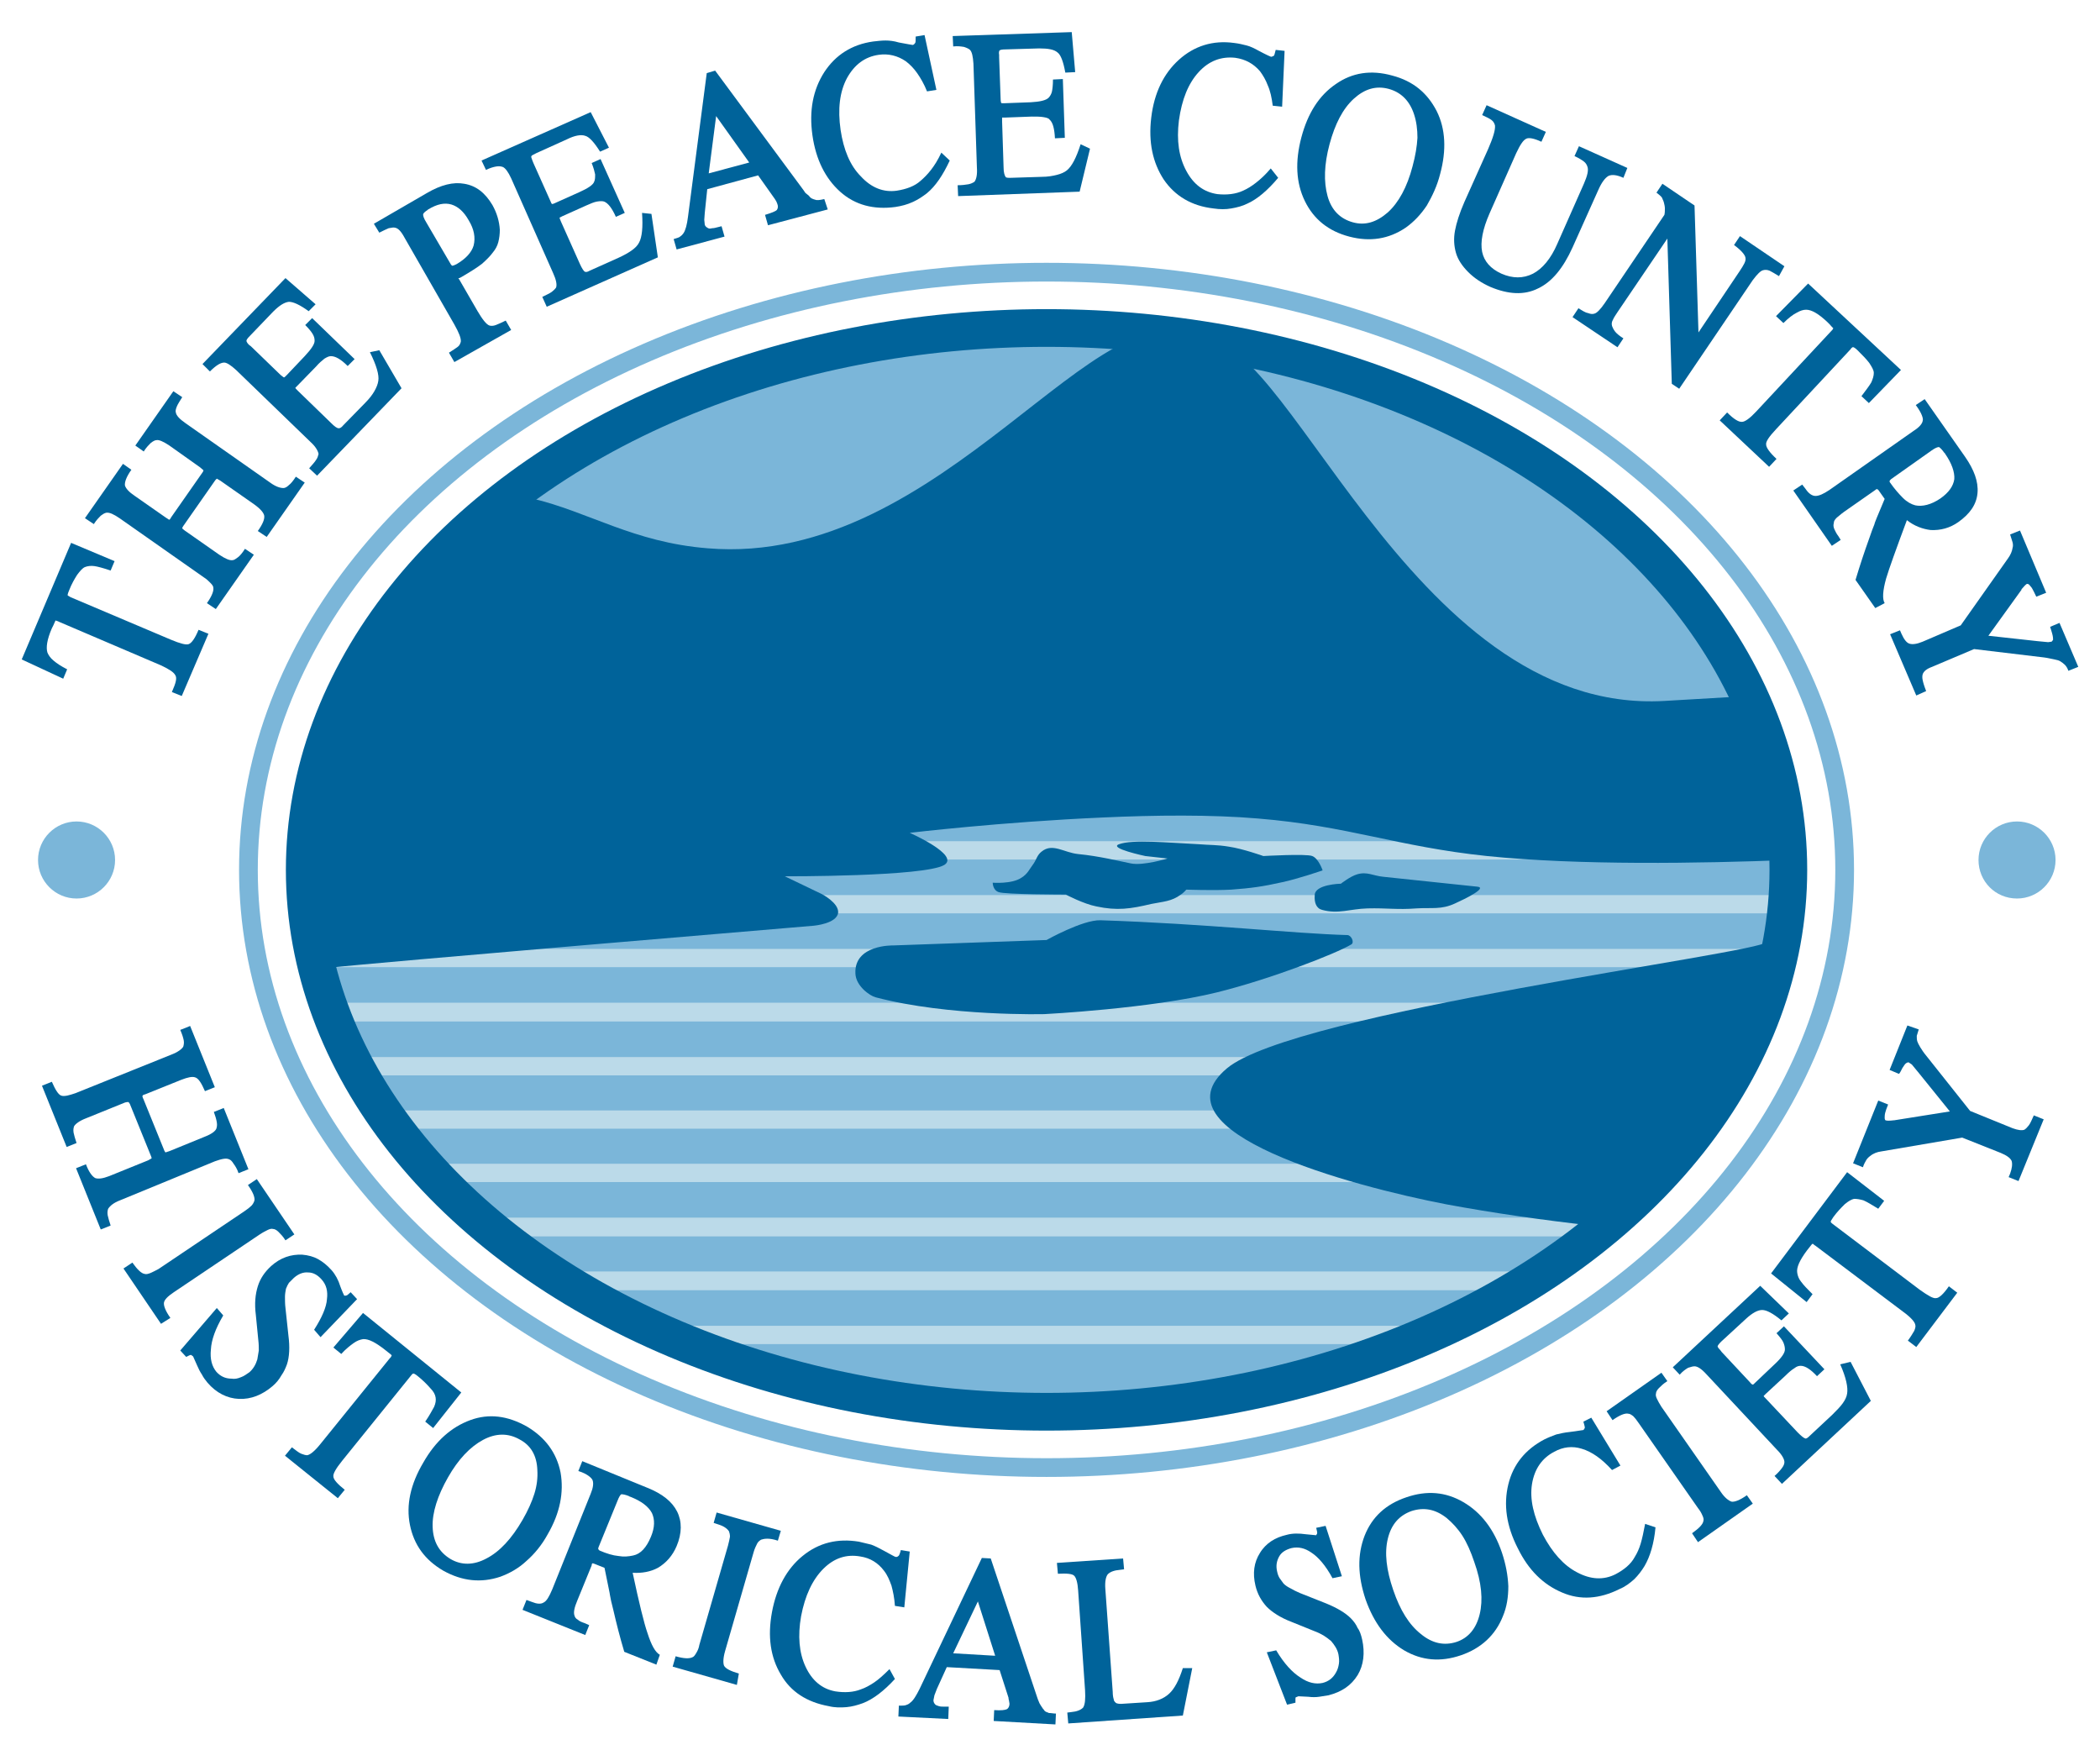 <?xml version="1.0" encoding="UTF-8"?> <!-- Generator: Adobe Illustrator 24.0.2, SVG Export Plug-In . SVG Version: 6.00 Build 0) --> <svg xmlns="http://www.w3.org/2000/svg" xmlns:xlink="http://www.w3.org/1999/xlink" version="1.1" id="Layer_1" x="0px" y="0px" viewBox="0 0 425.2 354.3" style="enable-background:new 0 0 425.2 354.3;" xml:space="preserve"> <style type="text/css"> .st0{fill-rule:evenodd;clip-rule:evenodd;fill:#BBDAE9;} .st1{fill-rule:evenodd;clip-rule:evenodd;fill:#7BB6D9;} .st2{fill:#00639A;} .st3{fill-rule:evenodd;clip-rule:evenodd;fill:#00639A;} .st4{fill:#7BB6D9;} .st5{fill-rule:evenodd;clip-rule:evenodd;fill:none;stroke:#00639A;stroke-width:7.633;stroke-miterlimit:3.864;} .st6{fill-rule:evenodd;clip-rule:evenodd;fill:none;stroke:#7BB6D9;stroke-width:3.792;stroke-miterlimit:3.864;} .st7{fill:#7CB6D9;} </style> <g> <g> <path class="st0" d="M62.7,177.5c0-60.6,300.4-60.6,300.4,0c0,60.6-69.3,109.7-150.2,109.7C132,287.2,62.7,238.1,62.7,177.5z"></path> <path class="st1" d="M66.8,181.2v3.7h295.6v-3.7H66.8z M65.3,187.3c0-40.6,65.8-50.7,144.1-50.7c69.6,0,136.5,4.2,150.5,33.7H83.4 v3.7h278c0.8,2.6,1.2,5.5,1.2,8.5c0,19.5-14.6,45-39.7,65.8v-1.8H100v1.8c-3.5-2.9-6.7-5.9-9.6-9h220.5v-3.7H88.1v1.3 c-2.5-2.8-4.8-5.6-7-8.4h220v-3.7H78.4c-1.6-2.4-3-4.7-4.4-7.1h218.1v-3.7H72.1c-1.2-2.4-2.2-4.8-3.1-7.2h239.5V203H67.8 c-0.7-2.4-1.3-4.8-1.7-7.2h293.9v-3.7H65.6C65.4,190.5,65.3,188.9,65.3,187.3z M284.4,272.1c-21.6,9.6-46.9,15.4-74.8,14.7 c-26.8-0.7-50.4-6.2-70.4-14.7H284.4z M305,261.2c-6.1,3.8-12.7,7.3-19.6,10.5v-3.3h-149v2.5c-6.6-2.9-12.8-6.2-18.5-9.7H305z M320.5,250.3c-3.3,2.6-6.7,5.1-10.3,7.5v-0.4H114v1.3c-4.1-2.7-8-5.5-11.6-8.4H320.5z"></path> <path class="st2" d="M360.6,192.1c-4.5,21.5-17.4,41-36.1,56.5l-2.6-0.3l0.3-0.2c-9.8-1.1-19.7-2.5-29.4-4.3 c-19.2-3.7-59.7-14.6-44.4-27.5c13.5-11.4,108-23.3,109.3-25.6l1.6,0.4c0.4,0.2,1.1-0.1,0.8,1.5l0.2-1L360.6,192.1z M64.4,174.8 c0-61.2,66.7-110.8,149-110.8c82,0,148.5,49.2,149,110.1l-0.3,0c-17.9,0.7-42.5,1.1-61-0.8c-18.2-1.9-28.1-6.1-46.4-7.6 c-9.4-0.8-20.7-0.7-31.5-0.2c-20.5,0.9-39,3.1-39,3.1s10.2,4.5,7,6.5c-4,2.4-32.3,2.3-32.3,2.3l7.5,3.6c0,0,3.5,1.8,3.3,3.8 c-0.3,2.2-4.9,2.6-4.9,2.6s-90.3,7.6-98,8.5l-1.9-0.3C63,188.2,64.4,182.6,64.4,174.8z"></path> <g> <path class="st3" d="M246.4,200.9c10.9-2.7,24-7.8,27.2-9.7c0.7-0.4,0-1.9-0.8-1.9c-10.9-0.3-28.6-2.3-50-3 c-3.6-0.1-10.9,4-10.9,4l-31.1,1.1c0,0-7.9-0.2-7.6,5.7c0.1,2.5,2.9,4.5,4.1,4.8c14.8,3.9,34.2,3.4,34.2,3.4 S233,204.2,246.4,200.9z"></path> <path class="st3" d="M267.7,184.2c3.3,0.9,5.6-0.2,9.2-0.3c3.9-0.1,6,0.3,9.9,0c3.1-0.2,5,0.3,7.8-1c2-0.9,6.7-3.2,4.5-3.4 c-0.8-0.1-9.5-1-9.5-1s-5.8-0.6-9.5-1c-2.1-0.2-3.3-1.1-5.3-0.5c-1.4,0.4-3.3,1.9-3.3,1.9s-5.4,0.1-5.3,2.4 C266.1,182.7,266.5,183.9,267.7,184.2z"></path> <path class="st3" d="M239.1,181.1c0.5-0.3,1.1-1,1.1-1s5.5,0.2,9.1,0c4-0.3,6.3-0.6,10.3-1.5c3.3-0.7,8.2-2.4,8.2-2.4 s-0.8-2.4-2.1-2.9c-1.2-0.5-9.9,0-9.9,0s-4.2-1.5-7-1.9c-2.4-0.4-3.8-0.3-6.2-0.5c-6.3-0.3-13.2-1-16,0c-2.3,0.8,5.3,2.4,5.3,2.4 l4.5,0.5c0,0-4.9,1.5-7.4,1c-2.5-0.5-6.5-1.5-10.7-1.9c-2.9-0.3-5.2-2.3-7.4-0.5c-0.9,0.7-1,1.5-1.6,2.4 c-0.9,1.2-1.2,2.1-2.5,2.9c-1.9,1.3-5.8,1-5.8,1s0,1.5,1.2,1.9c1.2,0.5,13.6,0.5,13.6,0.5s3.6,1.9,6.2,2.4 c4.2,0.9,6.9,0.5,11.1-0.5C235.6,182.5,237.2,182.5,239.1,181.1z"></path> </g> <path class="st4" d="M107.7,100.9c26.9-19.8,64.5-32.1,106.1-32.1C279,68.8,334.4,99,354.3,141c-6,0.2-0.2-0.1-17.3,0.9 c-52.1,3-77.4-78.7-94.4-72.6c-19.2-14.2-51.4,45.7-99.3,41.7C128.2,109.8,119.2,103.6,107.7,100.9z"></path> <g> <g> <ellipse class="st5" cx="211.9" cy="176.1" rx="150.2" ry="109.7"></ellipse> </g> <g> <ellipse class="st6" cx="211.9" cy="176.1" rx="161.6" ry="121"></ellipse> </g> </g> </g> <g> <path class="st3" d="M23.2,113.6l-0.8,1.9c-1.5-0.5-2.6-0.8-3.3-0.9c-0.7-0.1-1.4,0-1.9,0.2c-0.5,0.2-1,0.8-1.6,1.6 c-0.5,0.8-1.1,1.8-1.6,3.1c-0.3,0.7-0.4,1.1-0.2,1.1c0.2,0.1,0.3,0.2,0.5,0.3l20.3,8.6c1.9,0.8,3.1,1.1,3.6,0.9 c0.6-0.2,1.3-1.2,2-2.9l2,0.8l-5.4,12.6l-2-0.8c0.4-0.9,0.7-1.7,0.8-2.2c0.1-0.5,0.1-0.9-0.1-1.2c-0.3-0.6-1.2-1.2-2.9-2L12,125.9 c-0.2-0.1-0.4-0.2-0.5-0.2c0,0-0.1,0-0.2-0.1c-0.1,0-0.2,0.4-0.5,1l-0.3,0.6c-1,2.3-1.2,3.9-0.9,4.9c0.2,0.5,0.6,1.1,1.2,1.6 c0.7,0.6,1.6,1.2,2.8,1.8l-0.8,1.9l-8.4-3.9l10-23.6L23.2,113.6z"></path> <path class="st3" d="M61.7,97.7l-7.7,11l-1.8-1.2c1-1.4,1.4-2.4,1.3-3.1c-0.1-0.6-0.8-1.4-1.9-2.2l-7-4.9l-0.7-0.4 c-0.1,0.1-0.2,0.2-0.3,0.3l-6.5,9.3c-0.1,0.2-0.2,0.3-0.2,0.4c0,0.1,0.2,0.3,0.5,0.5l7,4.9c1.2,0.8,2.1,1.2,2.7,1.1 c0.3,0,0.7-0.3,1.1-0.6c0.4-0.3,0.9-0.9,1.4-1.7l1.8,1.2l-7.7,11l-1.8-1.2c1-1.4,1.4-2.5,1.3-3.1c0-0.3-0.2-0.6-0.6-1 c-0.4-0.4-0.8-0.8-1.3-1.1l-17.1-12c-1.2-0.8-2-1.2-2.7-1.1c-0.4,0.1-0.7,0.3-1.1,0.6c-0.4,0.4-0.9,0.9-1.4,1.7l-1.8-1.2l7.7-11 l1.7,1.2c-1,1.4-1.4,2.5-1.3,3.2c0.2,0.6,0.8,1.3,2,2.1l6.3,4.4c0.3,0.2,0.5,0.3,0.6,0.4c0.1,0,0.2,0,0.2-0.1 c0.1-0.1,0.2-0.2,0.2-0.3l6.5-9.3l0.1-0.3l-0.7-0.6l-6.2-4.4c-1.2-0.8-2.1-1.2-2.6-1.1c-0.3,0-0.7,0.2-1.2,0.6 c-0.4,0.4-0.9,0.9-1.4,1.7l-1.7-1.2l7.7-11l1.8,1.2c-0.5,0.8-0.9,1.4-1.1,1.9c-0.2,0.5-0.3,0.9-0.2,1.2c0.1,0.6,0.7,1.3,2,2.2 l17.1,12c1.1,0.8,2,1.1,2.7,1.1c0.3,0,0.7-0.2,1.1-0.6c0.4-0.3,0.9-0.9,1.4-1.7L61.7,97.7z"></path> <path class="st3" d="M76.8,70.9l4.5,7.7L64.2,96.3l-1.6-1.5c0.6-0.7,1.1-1.2,1.4-1.7c0.3-0.4,0.4-0.8,0.5-1.2 c-0.1-0.6-0.6-1.5-1.6-2.4L47.8,74.9c-1.1-1-1.9-1.5-2.4-1.5c-0.3,0-0.7,0.1-1.2,0.4c-0.5,0.3-1.1,0.8-1.7,1.4l-1.5-1.5l16.8-17.4 l6.1,5.3l-1.4,1.4c-1.8-1.3-3.1-1.9-4-1.9c-0.9,0.1-1.9,0.7-3.2,2l-4.7,4.9c-0.5,0.5-0.7,0.8-0.7,1c0,0.1,0.1,0.4,0.5,0.8l0.4,0.3 l6,5.8c0.4,0.3,0.6,0.5,0.7,0.5c0.1,0,0.2-0.1,0.5-0.4l3.7-3.9c1.3-1.4,2-2.4,2-3.1c0-0.5-0.1-0.9-0.4-1.4 c-0.3-0.5-0.8-1.1-1.5-1.8l1.4-1.4l8.6,8.3l-1.4,1.4c-1.4-1.4-2.5-2-3.4-2c-0.4,0-0.8,0.2-1.3,0.5c-0.5,0.4-1.1,0.9-1.7,1.6 l-3.8,3.9c-0.3,0.3-0.4,0.4-0.4,0.4c0,0.1,0.2,0.3,0.5,0.6l6.7,6.5c0.7,0.7,1.2,1.1,1.6,1.1c0.2,0,0.5-0.1,0.9-0.6l4.4-4.5 c0.9-0.9,1.5-1.7,1.9-2.4c0.4-0.7,0.7-1.4,0.8-2.1c0.2-1.2-0.4-3.2-1.7-5.8L76.8,70.9z"></path> <path class="st3" d="M99.7,41.5c0.9,1.6,1.4,3.3,1.5,5c0,0.9-0.1,1.7-0.3,2.5c-0.2,0.8-0.6,1.5-1.1,2.1c-0.5,0.7-1.3,1.5-2.2,2.3 c-0.9,0.7-2.3,1.6-4.2,2.7L93,56.3l-0.2,0l0.2,0.3l3.7,6.4c1,1.7,1.8,2.7,2.4,2.9c0.3,0.1,0.8,0.1,1.3-0.1c0.5-0.2,1.2-0.5,2-0.9 l1.1,1.9L92,73.3l-1.1-1.9c0.8-0.5,1.4-0.9,1.8-1.2c0.4-0.3,0.5-0.7,0.6-1c0.1-0.7-0.4-1.9-1.3-3.5L81.9,48.1 c-0.7-1.3-1.3-1.9-1.9-2c-0.3-0.1-0.7,0-1.3,0.1c-0.5,0.2-1.1,0.5-1.9,0.9l-1.1-1.8l10.7-6.2c2.9-1.7,5.4-2.3,7.6-1.9 C96.4,37.6,98.2,39,99.7,41.5z M94.9,44.6c-1-1.8-2.2-2.8-3.5-3.2c-1.4-0.4-2.9-0.1-4.7,1c0,0-0.1,0-0.1,0.1 c-0.5,0.3-0.8,0.6-0.9,0.8c-0.1,0.3,0.1,0.9,0.6,1.7l4.8,8.2c0.2,0.4,0.4,0.6,0.5,0.6c0.1,0,0.4-0.1,0.8-0.3 c1.9-1.1,3.1-2.4,3.5-3.8C96.3,48.1,96,46.4,94.9,44.6z"></path> <path class="st3" d="M131.9,43.3l1.3,8.8l-22.5,10l-0.9-2c0.8-0.4,1.5-0.7,1.9-1c0.4-0.3,0.7-0.6,0.9-0.9c0.2-0.6,0-1.6-0.6-2.9 l-8.5-19.2c-0.6-1.3-1.2-2.1-1.7-2.3c-0.3-0.1-0.7-0.2-1.3-0.1c-0.6,0.1-1.3,0.3-2.1,0.7l-0.9-1.9l22.1-9.8l3.7,7.2l-1.8,0.8 c-1.2-1.9-2.2-3-3-3.2c-0.8-0.3-2.1-0.1-3.7,0.7l-6.2,2.8c-0.6,0.3-1,0.5-1,0.6c-0.1,0.1,0,0.4,0.2,0.9l0.2,0.5l3.4,7.6 c0.2,0.5,0.3,0.7,0.4,0.7c0,0,0.2,0,0.6-0.2l4.9-2.2c1.8-0.8,2.8-1.5,3-2.1c0.2-0.4,0.2-0.9,0.2-1.5c-0.1-0.5-0.3-1.3-0.7-2.3 l1.8-0.8l4.9,10.9l-1.8,0.8c-0.8-1.8-1.6-2.8-2.4-3.1c-0.3-0.1-0.8-0.1-1.4,0c-0.6,0.1-1.3,0.4-2.2,0.8l-4.9,2.2 c-0.3,0.2-0.5,0.2-0.5,0.3c0,0.1,0.1,0.3,0.3,0.8l3.8,8.5c0.4,0.9,0.8,1.5,1,1.6c0.2,0.1,0.5,0.1,1-0.2l5.8-2.6 c1.1-0.5,2-1,2.7-1.5c0.7-0.5,1.2-1,1.5-1.6c0.6-1.1,0.8-3.1,0.6-6L131.9,43.3z"></path> <path class="st3" d="M167.6,42.4l-12.1,3.2l-0.6-2.1c1.3-0.4,2.1-0.7,2.4-1c0.2-0.3,0.3-0.7,0.1-1.2l-0.2-0.5 c-0.2-0.3-0.3-0.5-0.3-0.5l-3.4-4.8l-10.3,2.8l-0.5,4.8l-0.1,1.4l0.1,1c0.1,0.3,0.3,0.5,0.7,0.7c0.2,0.1,0.4,0.1,0.8,0 c0.4,0,0.7-0.1,1.1-0.2l0.8-0.2l0.6,2.1l-9.7,2.6l-0.6-2.1c0.6-0.2,1.1-0.3,1.3-0.5c0.3-0.2,0.5-0.4,0.7-0.7 c0.4-0.6,0.7-1.7,0.9-3.3l3.8-29.1l1.7-0.5l17.6,23.8c0.2,0.3,0.4,0.5,0.5,0.7c0.1,0.2,0.3,0.4,0.6,0.6c0.3,0.2,0.4,0.4,0.5,0.5 c0.1,0.1,0.2,0.2,0.4,0.3c0.2,0.1,0.5,0.2,0.9,0.3c0.1,0,0.3,0,0.5,0c0.2,0,0.6-0.1,1.1-0.2L167.6,42.4z M151.7,32.9l-6.7-9.4 l-1.5,11.6L151.7,32.9z"></path> <path class="st3" d="M192.3,32.5c-1.4,3-2.9,5.2-4.6,6.6c-0.9,0.7-1.8,1.3-2.9,1.8c-1.1,0.5-2.2,0.8-3.5,1 c-4.4,0.6-8.2-0.4-11.2-3.1c-3-2.7-4.9-6.5-5.6-11.4c-0.7-5,0.1-9.2,2.4-12.8c2.3-3.5,5.6-5.6,9.9-6.2c0.9-0.1,1.7-0.2,2.5-0.2 c0.8,0,1.7,0.1,2.7,0.4c1.7,0.3,2.6,0.5,2.8,0.5c0.1,0,0.3-0.1,0.5-0.4c0.1-0.1,0.1-0.5,0.1-1.3l1.8-0.3l2.4,11.1l-1.9,0.3 c-0.6-1.5-1.3-2.7-2-3.7c-0.7-1-1.5-1.8-2.3-2.4c-1.6-1.1-3.5-1.6-5.5-1.3c-2.8,0.4-4.9,2-6.4,4.7c-1.5,2.8-1.9,6.3-1.3,10.5 c0.6,4,1.9,7.2,4.1,9.4c2.1,2.3,4.6,3.3,7.3,2.9c1.9-0.3,3.6-0.9,4.8-2c0.7-0.6,1.4-1.3,2.1-2.2c0.7-0.9,1.4-2,2.1-3.5L192.3,32.5 z"></path> <path class="st3" d="M220.7,30.1l-2.1,8.7L194,39.7l-0.1-2.2c0.9,0,1.6-0.1,2.2-0.2c0.5-0.1,0.9-0.3,1.2-0.5 c0.4-0.5,0.6-1.5,0.5-2.9l-0.7-21c-0.1-1.5-0.3-2.4-0.7-2.8c-0.2-0.2-0.6-0.4-1.2-0.6c-0.6-0.1-1.3-0.2-2.2-0.1l-0.1-2.1L217,6.5 l0.7,8.1l-2,0.1c-0.4-2.2-0.9-3.6-1.6-4.1c-0.7-0.6-1.9-0.8-3.7-0.8l-6.8,0.2c-0.7,0-1.1,0.1-1.2,0.2c-0.1,0.1-0.2,0.4-0.1,0.9 l0,0.5l0.3,8.4c0,0.5,0.1,0.8,0.1,0.8c0,0.1,0.2,0.1,0.6,0.1l5.4-0.2c1.9-0.1,3.1-0.4,3.6-0.9c0.3-0.3,0.6-0.8,0.7-1.3 c0.1-0.5,0.2-1.3,0.2-2.4l2-0.1l0.4,11.9l-2,0.1c-0.1-1.9-0.4-3.2-1.1-3.8c-0.2-0.3-0.7-0.4-1.3-0.5c-0.6-0.1-1.4-0.1-2.3-0.1 l-5.4,0.2c-0.4,0-0.6,0-0.6,0c0,0.1,0,0.3,0,0.8l0.3,9.3c0,1,0.2,1.6,0.4,1.9c0.1,0.2,0.5,0.2,1,0.2l6.3-0.2 c1.3,0,2.3-0.2,3.1-0.4c0.8-0.2,1.5-0.5,2-0.9c1-0.8,1.9-2.5,2.8-5.3L220.7,30.1z"></path> <path class="st3" d="M258.8,36c-2.1,2.5-4.2,4.3-6.2,5.2c-1,0.5-2.1,0.8-3.3,1c-1.1,0.2-2.3,0.2-3.6,0c-4.4-0.5-7.8-2.5-10.1-5.9 c-2.2-3.4-3.1-7.5-2.5-12.5c0.6-5,2.5-8.9,5.6-11.7c3.1-2.8,6.9-4,11.2-3.4c0.9,0.1,1.7,0.3,2.5,0.5c0.8,0.2,1.6,0.6,2.5,1.1 c1.5,0.8,2.4,1.2,2.5,1.2c0.1,0,0.3-0.1,0.5-0.2c0.1,0,0.2-0.4,0.4-1.2l1.8,0.2l-0.5,11.3l-1.9-0.2c-0.2-1.6-0.5-3-1-4.1 c-0.4-1.1-1-2.1-1.6-2.9c-1.3-1.5-2.9-2.4-5-2.7c-2.8-0.3-5.3,0.6-7.4,2.9c-2.1,2.3-3.4,5.5-4,9.8c-0.5,4.1,0,7.4,1.5,10.2 c1.5,2.8,3.6,4.3,6.3,4.7c1.9,0.2,3.7,0,5.2-0.7c0.9-0.4,1.7-0.9,2.6-1.6c0.9-0.7,1.9-1.6,3-2.9L258.8,36z"></path> <path class="st3" d="M291.6,35.2c-0.6,2.4-1.6,4.5-2.7,6.4c-1.2,1.8-2.6,3.3-4.3,4.5c-3.4,2.3-7.2,2.9-11.4,1.8 c-4.2-1.1-7.2-3.5-9-7.2c-1.8-3.7-2-8-0.7-12.9c1.3-4.9,3.6-8.5,7-10.8c3.3-2.3,7.1-2.9,11.4-1.7c4.2,1.1,7.1,3.5,9,7.2 C292.7,26.1,292.9,30.4,291.6,35.2z M286,33.7c0.6-2.2,0.9-4.1,1-5.8c0-1.7-0.2-3.3-0.7-4.8c-0.9-2.7-2.6-4.4-5.1-5.1 c-2.6-0.7-4.9,0-7.1,2c-2.2,2-3.8,5.1-4.9,9.2c-1.1,4.1-1.2,7.6-0.4,10.5c0.8,2.9,2.6,4.6,5.1,5.3c2.5,0.7,4.8,0,7.1-2 C283.2,41,284.9,37.9,286,33.7z"></path> <path class="st3" d="M328.7,36c-1.3-0.6-2.3-0.7-3-0.4c-0.7,0.4-1.4,1.3-2.1,2.9l-5.2,11.6c-1.9,4.2-4.2,7-7,8.3 c-2.8,1.4-6,1.2-9.6-0.3c-1.8-0.8-3.3-1.8-4.5-3c-1.2-1.2-2.1-2.5-2.5-3.9c-0.4-1.4-0.5-2.9-0.2-4.5c0.3-1.6,0.9-3.5,1.9-5.8 l4.8-10.7c1-2.3,1.5-3.9,1.4-4.8c-0.1-0.4-0.3-0.8-0.7-1.1c-0.4-0.3-1-0.6-1.9-1l0.9-2l12,5.4l-0.9,2c-1.5-0.7-2.6-0.9-3.1-0.6 c-0.6,0.3-1.2,1.2-2,2.9l-5.4,12.2c-1.4,3.2-1.9,5.8-1.5,7.8c0.4,1.9,1.7,3.4,3.9,4.4c2.3,1,4.4,1,6.4,0c1.9-1,3.6-3,4.9-6 l5.4-12.2c0.7-1.6,1-2.8,0.7-3.5c-0.1-0.3-0.3-0.7-0.7-1c-0.4-0.3-1-0.7-1.9-1.1l0.9-2l9.8,4.4L328.7,36z"></path> <path class="st3" d="M360.2,55.9c-0.8-0.5-1.5-0.9-1.9-1.1c-0.5-0.2-0.9-0.2-1.3-0.1c-0.5,0.1-1.2,0.8-2.1,2l-14.9,22l-1.5-1 l-0.9-29.4l-10.1,14.9c-0.3,0.5-0.7,1-0.9,1.5c-0.3,0.5-0.3,0.9-0.2,1.3c0.1,0.3,0.3,0.7,0.6,1.1c0.3,0.4,0.9,0.9,1.7,1.4 l-1.2,1.8l-9.1-6.1l1.2-1.8c0.8,0.5,1.4,0.9,2,1c0.5,0.2,0.9,0.2,1.2,0.1c0.5-0.1,1.2-0.8,2.1-2.1l12.1-17.9 c0.1-0.4,0.1-0.9,0.1-1.3c0-0.4-0.1-0.8-0.2-1.2c-0.1-0.4-0.3-0.7-0.4-1c-0.2-0.3-0.6-0.6-1.1-1l1.2-1.8l6.5,4.4l0.8,25.7 l8.4-12.5c0.4-0.6,0.7-1.1,0.9-1.5c0.2-0.4,0.3-0.8,0.2-1.2c-0.1-0.5-0.8-1.4-2.3-2.5l1.2-1.8l9,6.1L360.2,55.9z"></path> <path class="st3" d="M378.4,81.6l-1.5-1.4c0.9-1.2,1.6-2.1,2-2.8c0.3-0.7,0.5-1.3,0.5-1.9c0-0.6-0.4-1.2-0.9-2 c-0.6-0.8-1.4-1.6-2.4-2.6c-0.5-0.5-0.9-0.7-1-0.6c-0.2,0.1-0.3,0.2-0.4,0.4l-15.1,16.2c-1.4,1.5-2.1,2.5-2,3.1 c0,0.6,0.7,1.6,2.1,2.9l-1.5,1.6l-10-9.4l1.5-1.6c0.7,0.7,1.3,1.2,1.8,1.5c0.5,0.3,0.8,0.4,1.2,0.4c0.6,0,1.6-0.7,2.9-2.1 l15.2-16.3c0.2-0.2,0.3-0.3,0.3-0.4c0,0,0.1-0.1,0.1-0.1c0-0.1-0.3-0.3-0.7-0.8l-0.5-0.5c-1.8-1.7-3.2-2.5-4.3-2.5 c-0.6,0-1.2,0.2-1.9,0.6c-0.8,0.4-1.7,1.1-2.7,2.1l-1.5-1.4l6.5-6.6l18.8,17.5L378.4,81.6z"></path> <path class="st3" d="M379.7,123.1l-4-5.7c0.9-3,1.8-5.7,2.7-8.2c0.5-1.5,0.9-2.5,1.1-3c0-0.2,0.7-1.9,2.1-5.2l-1.2-1.7 c-0.1-0.1-0.1-0.2-0.2-0.2c-0.1,0-0.1-0.1-0.2-0.1c-0.2,0.1-0.3,0.2-0.3,0.2l-6.3,4.4c-0.7,0.5-1.1,0.9-1.5,1.2 c-0.4,0.4-0.6,0.7-0.6,1.1c-0.1,0.4-0.1,0.7,0.1,1.2c0.2,0.4,0.4,0.9,0.8,1.4l0.5,0.8l-1.8,1.2l-7.8-11.2l1.8-1.2l0.7,0.9 c0.6,0.9,1.3,1.4,2,1.4c0.7,0,1.6-0.4,2.8-1.2l17.1-12c1.1-0.7,1.7-1.4,1.8-2c0.1-0.3,0-0.7-0.2-1.2c-0.2-0.5-0.6-1.2-1.2-2 l1.8-1.2l8.2,11.7c1.8,2.6,2.7,5,2.5,7.3c-0.2,2.3-1.5,4.2-3.9,5.9c-1.7,1.2-3.6,1.7-5.6,1.6c-1.6-0.2-3.3-0.8-4.8-2 c-2.2,5.9-3.6,9.8-4.2,11.8c-0.7,2.5-0.8,4.2-0.3,5L379.7,123.1z M392.9,100.9c1.7-1.2,2.6-2.5,2.8-3.9c0.1-1.4-0.5-3.2-1.9-5.2 c0-0.1-0.1-0.1-0.1-0.1c-0.5-0.7-0.8-1-1.1-1.2c-0.3,0-0.8,0.2-1.5,0.7l-8.2,5.8c-0.2,0.2-0.3,0.3-0.3,0.4c0,0.1,0,0.2,0.1,0.3 c0.9,1.3,1.8,2.3,2.6,3.1c0.8,0.8,1.7,1.3,2.5,1.5C389.2,102.6,391,102.2,392.9,100.9z"></path> <path class="st3" d="M418.8,135.8c-0.2-0.6-0.5-1-0.7-1.2c-0.3-0.3-0.6-0.5-0.9-0.7c-0.3-0.2-0.7-0.3-1.2-0.4 c-0.6-0.1-1.3-0.3-2.1-0.4l-14.2-1.7l-8.5,3.6c-1.1,0.4-1.7,0.9-1.9,1.5c-0.1,0.3-0.1,0.8,0,1.2c0.1,0.5,0.3,1.2,0.7,2.2l-2,0.9 l-5.3-12.4l2-0.8l0.3,0.7c0.5,1.1,1,1.8,1.6,2c0.6,0.2,1.5,0.1,2.7-0.4l7.7-3.3l9.6-13.6c0.5-0.7,0.8-1.4,0.9-2.1 c0.1-0.3,0.1-0.7,0-1.1c-0.1-0.4-0.3-0.9-0.5-1.6l2-0.8l5.3,12.6l-2,0.8c-0.3-0.7-0.6-1.2-0.8-1.6c-0.2-0.4-0.5-0.6-0.6-0.8 c-0.2-0.2-0.4-0.2-0.5-0.2c-0.2,0.1-0.6,0.5-1.1,1.1l0,0.1l-6.7,9.3l10,1.1l2.1,0.2l0.7-0.1c0.1-0.1,0.2-0.2,0.3-0.4 c0-0.2,0-0.6-0.2-1.3c-0.2-0.6-0.3-1.1-0.4-1.3l1.9-0.8l3.8,8.9L418.8,135.8z"></path> </g> <g> <path class="st3" d="M20.4,248.9l-5-12.4l2-0.8c0.6,1.6,1.3,2.5,1.9,2.8c0.6,0.2,1.5,0.1,2.8-0.4l7.9-3.2l0.7-0.4 c0-0.2-0.1-0.3-0.1-0.4l-4.3-10.6c-0.1-0.2-0.2-0.3-0.3-0.4c-0.1,0-0.4,0-0.7,0.1l-7.9,3.2c-1.3,0.5-2.1,1.1-2.4,1.6 c-0.1,0.3-0.2,0.7-0.1,1.3c0.1,0.5,0.3,1.2,0.6,2.1l-2,0.8l-5-12.4l2-0.8c0.7,1.6,1.3,2.6,1.9,2.8c0.3,0.1,0.6,0.1,1.2,0 c0.5-0.1,1.1-0.3,1.7-0.5l19.4-7.8c1.3-0.5,2.1-1.1,2.4-1.6c0.1-0.3,0.2-0.8,0.1-1.3c-0.1-0.5-0.3-1.2-0.7-2.1l2-0.8l5,12.4 l-2,0.8c-0.7-1.6-1.3-2.6-2-2.8c-0.6-0.2-1.5,0-2.8,0.5l-7.2,2.9c-0.4,0.1-0.6,0.2-0.6,0.3c-0.1,0.1-0.1,0.2,0,0.3 c0,0.1,0,0.2,0.1,0.3l4.3,10.6l0.2,0.3l0.9-0.3l7.1-2.9c1.3-0.5,2.1-1.1,2.3-1.6c0.1-0.3,0.2-0.7,0.1-1.3 c-0.1-0.6-0.3-1.3-0.6-2.1l2-0.8l5,12.4l-2,0.8c-0.3-0.9-0.7-1.5-1-1.9c-0.3-0.5-0.6-0.8-0.9-0.9c-0.6-0.3-1.5-0.1-2.9,0.4 L24.3,243c-1.3,0.5-2,1.1-2.4,1.7c-0.1,0.3-0.2,0.7-0.1,1.3c0.1,0.5,0.3,1.2,0.6,2.1L20.4,248.9z"></path> <path class="st3" d="M32.6,268l-7.6-11.2l1.8-1.2c1,1.4,1.8,2.2,2.5,2.3c0.3,0.1,0.7,0,1.2-0.2c0.5-0.2,1-0.5,1.6-0.8l17.4-11.7 c0.6-0.4,1.1-0.8,1.4-1.1c0.3-0.3,0.5-0.7,0.6-1c0.1-0.3,0-0.8-0.2-1.3c-0.2-0.5-0.6-1.2-1.1-1.9l1.8-1.2l7.6,11.2l-1.8,1.2 c-0.5-0.8-1-1.3-1.4-1.7c-0.4-0.4-0.8-0.6-1.1-0.6c-0.3-0.1-0.7,0-1.1,0.2c-0.4,0.2-1,0.5-1.6,0.9l-17.4,11.7 c-1.2,0.8-1.9,1.5-2,2.1c-0.1,0.6,0.3,1.7,1.3,3.1L32.6,268z"></path> <path class="st3" d="M55.2,280.6c-2.1,1.8-4.4,2.7-6.8,2.6c-2.4-0.1-4.6-1.2-6.4-3.3c-0.4-0.5-0.8-1-1.1-1.6 c-0.4-0.6-0.7-1.2-1-1.9l-0.8-1.8l-0.4-0.3c-0.1,0-0.2,0-0.4,0.1c-0.2,0.1-0.4,0.2-0.6,0.3l-1.2-1.3l7.4-8.6l1.3,1.5 c-1.6,2.7-2.4,5-2.5,6.9c-0.2,1.9,0.2,3.4,1.1,4.5c0.8,0.9,1.8,1.4,3.1,1.4c0.6,0.1,1.2,0,1.9-0.3c0.6-0.2,1.1-0.6,1.7-1 c0.8-0.7,1.3-1.6,1.6-2.6c0.1-0.6,0.2-1.2,0.3-1.8c0-0.6,0-1.3-0.1-2.1l-0.5-5.1c-0.3-2.3-0.1-4.2,0.4-5.8 c0.5-1.6,1.4-2.9,2.7-4.1c1.9-1.7,4-2.4,6.3-2.3c1.2,0.1,2.3,0.4,3.2,0.9c0.9,0.5,1.8,1.2,2.7,2.2c0.8,0.9,1.4,2,1.8,3.3 c0.4,1.1,0.7,1.7,0.8,1.9l0.2,0c0.1,0,0.2,0,0.4-0.1c0.1-0.1,0.4-0.3,0.7-0.6l1.3,1.4l-7.4,7.7l-1.3-1.5c1.6-2.5,2.5-4.6,2.6-6.2 c0.2-1.6-0.1-2.9-1.1-4c-0.8-0.9-1.7-1.4-2.7-1.4c-1-0.1-2,0.3-2.9,1.1c-0.4,0.4-0.7,0.7-1,1c-0.2,0.3-0.4,0.7-0.6,1.2 c-0.1,0.5-0.2,1.1-0.2,1.6c0,0.7,0,1.5,0.1,2.3l0.6,5.6c0.3,2.3,0.2,4.3-0.3,5.8c-0.3,0.8-0.6,1.5-1.1,2.2 C56.5,279.3,55.9,280,55.2,280.6z"></path> <path class="st3" d="M87.7,289.1l-1.6-1.3c0.9-1.3,1.4-2.3,1.8-3c0.3-0.7,0.4-1.3,0.3-1.9c-0.1-0.6-0.4-1.2-1.1-1.9 c-0.6-0.7-1.5-1.6-2.5-2.4c-0.6-0.5-0.9-0.6-1-0.5c-0.2,0.1-0.3,0.3-0.4,0.4l-13.9,17.2c-1.3,1.6-1.9,2.7-1.8,3.2 c0,0.6,0.8,1.5,2.3,2.7l-1.4,1.7l-10.7-8.6l1.4-1.7c0.8,0.6,1.4,1.1,1.9,1.3c0.5,0.2,0.9,0.3,1.2,0.3c0.6-0.1,1.5-0.8,2.7-2.3 l14-17.3c0.2-0.2,0.3-0.3,0.3-0.4c0,0,0.1-0.1,0.1-0.2c0-0.1-0.3-0.3-0.8-0.7l-0.5-0.4c-1.9-1.5-3.4-2.3-4.5-2.2 c-0.6,0.1-1.2,0.3-1.9,0.8c-0.7,0.5-1.6,1.2-2.5,2.2l-1.6-1.3l6-7l19.9,16.1L87.7,289.1z"></path> <path class="st3" d="M110.9,310.6c-1.2,2.2-2.7,4-4.3,5.4c-1.6,1.5-3.4,2.5-5.3,3.2c-3.9,1.3-7.7,0.9-11.5-1.2 c-3.8-2.2-6-5.3-6.8-9.3c-0.8-4,0.1-8.2,2.7-12.6c2.5-4.4,5.7-7.2,9.5-8.6c3.8-1.4,7.6-0.9,11.5,1.3c3.7,2.2,6,5.3,6.8,9.3 C114.2,302.1,113.4,306.3,110.9,310.6z M105.8,307.7c1.1-1.9,1.9-3.7,2.4-5.3c0.5-1.6,0.7-3.2,0.6-4.8c-0.1-2.9-1.3-5-3.6-6.2 c-2.3-1.3-4.8-1.3-7.4,0.1c-2.6,1.4-5,3.9-7.1,7.6c-2.1,3.7-3.2,7.1-3.1,10c0.1,3,1.3,5.1,3.6,6.5c2.2,1.3,4.7,1.3,7.3-0.1 C101.2,314.1,103.6,311.5,105.8,307.7z"></path> <path class="st3" d="M132.9,337l-6.5-2.6c-0.9-3-1.6-5.8-2.2-8.4c-0.4-1.5-0.6-2.5-0.7-3.1c0-0.2-0.4-2-1.1-5.5l-2-0.8 c-0.1,0-0.2-0.1-0.3-0.1c-0.1,0-0.1,0-0.2,0c-0.1,0.2-0.1,0.3-0.1,0.4l-2.9,7.1c-0.3,0.7-0.5,1.3-0.6,1.8c-0.1,0.5-0.1,0.9,0,1.2 c0.1,0.4,0.3,0.7,0.7,0.9c0.3,0.3,0.8,0.5,1.4,0.7l0.9,0.4l-0.8,2l-12.7-5.1l0.8-2l1.1,0.4c1,0.4,1.8,0.5,2.4,0.1 c0.6-0.3,1.1-1.2,1.7-2.6l7.8-19.4c0.5-1.2,0.6-2.1,0.4-2.7c-0.1-0.3-0.4-0.6-0.8-0.9c-0.4-0.3-1.1-0.7-2.1-1l0.8-2l13.2,5.4 c3,1.2,5,2.8,6,4.8c1,2,1,4.4-0.1,7c-0.8,1.9-2.1,3.4-3.8,4.4c-1.5,0.8-3.2,1.1-5.1,1c1.3,6.1,2.3,10.2,3,12.2 c0.8,2.5,1.6,3.9,2.5,4.4L132.9,337z M131.8,311.1c0.8-1.9,0.8-3.5,0.2-4.8c-0.7-1.3-2.1-2.4-4.4-3.3c-0.1,0-0.1,0-0.2-0.1 c-0.7-0.3-1.3-0.4-1.6-0.4c-0.2,0.1-0.5,0.6-0.8,1.4l-3.8,9.3c-0.1,0.3-0.1,0.4,0,0.5c0.1,0.1,0.2,0.2,0.2,0.2 c1.4,0.6,2.7,1,3.8,1.1c1.1,0.2,2.1,0.1,3-0.1C129.7,314.6,130.9,313.3,131.8,311.1z"></path> <path class="st3" d="M149.2,341.1l-13-3.7l0.6-2.1c1.7,0.5,2.8,0.5,3.4,0.2c0.3-0.1,0.5-0.4,0.8-0.9c0.3-0.5,0.5-1,0.6-1.6 l5.8-20.1c0.2-0.7,0.3-1.3,0.4-1.8c0-0.5-0.1-0.8-0.2-1.1c-0.2-0.3-0.5-0.6-1-0.9c-0.5-0.3-1.2-0.5-2.1-0.8l0.6-2.1l13,3.7l-0.6,2 c-0.9-0.3-1.6-0.4-2.1-0.4c-0.6,0-1,0.1-1.3,0.2c-0.3,0.2-0.6,0.4-0.8,0.8c-0.2,0.4-0.5,1-0.7,1.7l-5.8,20.1 c-0.4,1.4-0.4,2.4-0.2,2.9c0.3,0.6,1.3,1.1,3,1.6L149.2,341.1z"></path> <path class="st3" d="M181.2,339.9c-2.2,2.4-4.4,4.1-6.5,4.9c-1.1,0.4-2.2,0.7-3.3,0.8c-1.2,0.1-2.4,0.1-3.6-0.2 c-4.4-0.8-7.7-2.9-9.7-6.4c-2.1-3.5-2.7-7.7-1.8-12.6c0.9-4.9,3-8.8,6.2-11.4c3.3-2.7,7.1-3.6,11.4-2.9c0.9,0.2,1.7,0.4,2.5,0.6 c0.8,0.3,1.6,0.7,2.5,1.2c1.5,0.8,2.3,1.3,2.5,1.3c0.1,0,0.3,0,0.5-0.2c0.1,0,0.3-0.4,0.5-1.2l1.8,0.3l-1.1,11.3l-1.9-0.3 c-0.1-1.6-0.4-3-0.7-4.1c-0.4-1.1-0.8-2.1-1.5-3c-1.2-1.6-2.8-2.6-4.8-2.9c-2.8-0.5-5.3,0.3-7.5,2.5c-2.2,2.2-3.7,5.4-4.5,9.6 c-0.7,4-0.4,7.4,0.9,10.2c1.3,2.8,3.3,4.5,6,5c1.9,0.3,3.7,0.2,5.2-0.4c0.9-0.3,1.8-0.8,2.7-1.4c0.9-0.6,1.9-1.5,3.1-2.7 L181.2,339.9z"></path> <path class="st3" d="M213.7,349.1l-12.5-0.7l0.1-2.2c1.4,0.1,2.2,0,2.6-0.2c0.3-0.2,0.5-0.6,0.5-1.1l-0.1-0.6 c-0.1-0.3-0.1-0.5-0.1-0.6l-1.8-5.6l-10.7-0.6l-2,4.4l-0.5,1.3l-0.2,1c0,0.3,0.1,0.6,0.4,0.9c0.1,0.1,0.4,0.2,0.7,0.3 c0.3,0.1,0.7,0.1,1.1,0.1l0.9,0L192,348l-10.1-0.5l0.1-2.2c0.6,0,1.1,0,1.4-0.1c0.3-0.1,0.6-0.2,0.9-0.5c0.6-0.4,1.2-1.4,1.9-2.8 l12.6-26.5l1.8,0.1l9.4,28.1c0.1,0.3,0.2,0.6,0.3,0.8c0.1,0.3,0.2,0.5,0.4,0.8c0.2,0.3,0.3,0.5,0.4,0.6c0,0.1,0.2,0.2,0.3,0.4 c0.1,0.2,0.4,0.4,0.8,0.5c0.1,0.1,0.3,0.1,0.5,0.1c0.2,0,0.6,0.1,1.1,0.1L213.7,349.1z M201.5,335.2l-3.5-11l-5,10.5L201.5,335.2z "></path> <path class="st3" d="M241.4,337.7l-1.9,9.6l-23.2,1.6l-0.2-2.2l0.8-0.1c1.1-0.1,1.9-0.4,2.4-0.9c0.4-0.6,0.5-1.8,0.4-3.5 l-1.4-20.2c-0.1-1.6-0.4-2.6-0.8-3c-0.4-0.4-1.5-0.5-3.3-0.4l-0.2-2.2l13.4-0.9l0.2,2.2l-0.8,0.1c-1.2,0.1-2,0.4-2.5,0.9 c-0.4,0.5-0.6,1.5-0.5,2.9l1.5,20.9c0,0.7,0.1,1.2,0.2,1.5c0,0.3,0.2,0.5,0.4,0.7c0.2,0.2,0.8,0.3,1.7,0.2l4.7-0.3 c1.8-0.1,3.3-0.7,4.4-1.7c1.1-1,2-2.7,2.8-5.2L241.4,337.7z"></path> <path class="st3" d="M275.8,331.9c0.6,2.7,0.3,5.2-0.9,7.2c-1.3,2.1-3.2,3.4-5.9,4.1c-0.6,0.1-1.2,0.2-1.9,0.3 c-0.7,0.1-1.4,0.1-2.2,0l-2-0.1l-0.5,0.2c-0.1,0-0.1,0.2-0.1,0.4c0,0.2,0,0.5,0,0.7l-1.7,0.4l-4.1-10.6l1.9-0.4 c1.6,2.7,3.3,4.5,4.9,5.5c1.6,1.1,3.1,1.4,4.5,1.1c1.2-0.3,2.1-1,2.7-2.1c0.3-0.5,0.5-1.1,0.6-1.8c0.1-0.6,0-1.3-0.1-1.9 c-0.2-1-0.8-1.9-1.5-2.7c-0.5-0.4-1-0.8-1.5-1.1c-0.5-0.3-1.1-0.6-1.9-0.9l-4.7-1.9c-2.1-0.8-3.8-1.9-4.9-3 c-1.1-1.2-1.9-2.6-2.3-4.3c-0.6-2.5-0.3-4.7,0.9-6.6c0.6-1,1.4-1.8,2.3-2.4c0.9-0.6,1.9-1,3.2-1.3c1.1-0.3,2.4-0.3,3.8-0.1 c1.2,0.1,1.9,0.2,2.1,0.2l0.1-0.2c0.1-0.1,0.1-0.2,0.1-0.4c0-0.1-0.1-0.4-0.2-0.9l1.9-0.4l3.3,10.2l-1.9,0.4 c-1.4-2.6-2.9-4.3-4.3-5.2c-1.3-0.9-2.6-1.2-4-0.9c-1.1,0.3-2,0.8-2.5,1.7c-0.5,0.9-0.7,1.9-0.4,3.1c0.1,0.5,0.3,1,0.5,1.3 c0.2,0.3,0.5,0.7,0.8,1.1c0.4,0.4,0.9,0.7,1.3,0.9c0.7,0.4,1.3,0.7,2,1l5.3,2.1c2.2,0.9,3.9,1.9,5,3c0.6,0.6,1.1,1.3,1.4,2 C275.3,330.1,275.6,331,275.8,331.9z"></path> <path class="st3" d="M304.1,314.3c0.8,2.4,1.2,4.6,1.3,6.8c0,2.2-0.3,4.2-1.1,6.1c-1.5,3.8-4.4,6.5-8.5,7.9 c-4.1,1.4-7.9,1.1-11.5-1c-3.5-2.1-6.1-5.5-7.8-10.3c-1.6-4.8-1.7-9-0.2-12.9c1.5-3.8,4.3-6.4,8.5-7.8c4.1-1.4,7.9-1.1,11.5,1 C299.9,306.2,302.5,309.6,304.1,314.3z M298.5,316.2c-0.7-2.1-1.5-3.9-2.4-5.3c-0.9-1.4-2-2.6-3.2-3.6c-2.3-1.8-4.6-2.2-7.1-1.4 c-2.5,0.9-4.1,2.7-4.8,5.6c-0.7,2.9-0.3,6.3,1.1,10.4c1.4,4.1,3.2,7,5.6,8.9c2.3,1.9,4.7,2.4,7.2,1.6c2.4-0.8,4-2.7,4.7-5.6 C300.3,323.9,300,320.4,298.5,316.2z"></path> <path class="st3" d="M335.2,309.2c-0.3,3.3-1.1,5.9-2.2,7.8c-0.6,1-1.3,1.9-2.1,2.7c-0.9,0.8-1.8,1.5-3,2c-4,2-7.9,2.3-11.6,0.7 c-3.8-1.6-6.8-4.5-9-9c-2.3-4.5-2.9-8.8-1.9-12.9c1-4.1,3.5-7.1,7.3-9.1c0.8-0.4,1.6-0.7,2.4-1c0.8-0.2,1.7-0.4,2.7-0.5 c1.7-0.2,2.6-0.4,2.8-0.4c0.1-0.1,0.2-0.2,0.3-0.5c0-0.1-0.1-0.5-0.3-1.2l1.6-0.8l5.9,9.7l-1.7,0.9c-1.1-1.2-2.1-2.1-3.1-2.8 c-1-0.7-2-1.2-3-1.5c-1.9-0.6-3.8-0.4-5.6,0.6c-2.5,1.3-4,3.5-4.5,6.5c-0.5,3.1,0.3,6.5,2.2,10.3c1.9,3.6,4.2,6.2,6.9,7.6 c2.8,1.5,5.4,1.6,7.8,0.4c1.7-0.9,3.1-2,3.9-3.5c0.5-0.8,0.9-1.7,1.2-2.7c0.3-1,0.6-2.4,0.9-4L335.2,309.2z"></path> <path class="st3" d="M354.9,304.4l-11.1,7.8l-1.2-1.8c1.4-1,2.2-1.8,2.3-2.5c0.1-0.3,0-0.7-0.2-1.1c-0.2-0.5-0.5-1-0.9-1.5 l-12-17.2c-0.4-0.6-0.8-1.1-1.1-1.4c-0.4-0.3-0.7-0.5-1-0.5c-0.3-0.1-0.8,0-1.3,0.2c-0.5,0.2-1.2,0.6-1.9,1.1l-1.2-1.8l11.1-7.8 l1.2,1.7c-0.8,0.5-1.3,1-1.7,1.4c-0.4,0.4-0.6,0.8-0.6,1.1c-0.1,0.3,0,0.7,0.2,1.1c0.2,0.4,0.5,1,0.9,1.6l12,17.2 c0.8,1.2,1.6,1.8,2.2,2c0.6,0.1,1.7-0.3,3.1-1.3L354.9,304.4z"></path> <path class="st3" d="M374.7,275.7l4.1,7.9l-18,16.8l-1.5-1.6c0.7-0.6,1.2-1.2,1.5-1.6c0.3-0.4,0.5-0.8,0.5-1.2 c0-0.6-0.5-1.5-1.5-2.5l-14.3-15.3c-1-1.1-1.8-1.6-2.4-1.6c-0.3,0-0.7,0.1-1.3,0.3c-0.5,0.3-1.1,0.7-1.7,1.4l-1.4-1.5l17.7-16.5 l5.8,5.6l-1.5,1.4c-1.7-1.4-3-2.1-3.9-2.1c-0.9,0-2,0.6-3.3,1.8l-5,4.6c-0.5,0.5-0.7,0.8-0.7,0.9c-0.1,0.1,0.1,0.4,0.5,0.8 l0.3,0.4l5.7,6.1c0.3,0.4,0.5,0.5,0.6,0.5c0.1,0,0.2-0.1,0.5-0.4l3.9-3.7c1.4-1.3,2.1-2.3,2.1-3c0-0.5-0.1-0.9-0.3-1.4 c-0.2-0.5-0.7-1.1-1.4-1.9l1.5-1.4l8.2,8.7l-1.5,1.4c-1.3-1.4-2.4-2.1-3.3-2.1c-0.4,0-0.8,0.1-1.3,0.5c-0.5,0.3-1.1,0.8-1.8,1.5 l-4,3.7c-0.3,0.3-0.4,0.4-0.4,0.4c0,0.1,0.2,0.3,0.5,0.6l6.4,6.8c0.7,0.7,1.2,1.1,1.5,1.2c0.2,0.1,0.5-0.1,0.9-0.5l4.6-4.3 c0.9-0.9,1.6-1.6,2.1-2.3c0.5-0.7,0.8-1.3,0.9-2c0.2-1.2-0.2-3.2-1.4-5.9L374.7,275.7z"></path> <path class="st3" d="M381.5,243.1l-1.2,1.6c-1.3-0.8-2.3-1.4-3-1.7c-0.7-0.2-1.3-0.3-1.9-0.3c-0.5,0.1-1.2,0.5-1.9,1.1 c-0.7,0.7-1.5,1.5-2.3,2.6c-0.4,0.6-0.6,0.9-0.5,1c0.1,0.2,0.3,0.3,0.4,0.4l17.6,13.3c1.7,1.2,2.7,1.8,3.3,1.7 c0.6,0,1.5-0.8,2.6-2.4l1.7,1.3l-8.3,11l-1.7-1.3c0.6-0.8,1-1.5,1.3-2c0.2-0.5,0.3-0.9,0.2-1.2c-0.1-0.6-0.9-1.5-2.4-2.6 l-17.8-13.4c-0.2-0.1-0.3-0.2-0.4-0.3c0,0-0.1-0.1-0.2-0.1c-0.1,0-0.3,0.3-0.7,0.8l-0.4,0.5c-1.5,2-2.2,3.5-2,4.6 c0.1,0.6,0.3,1.2,0.8,1.8c0.5,0.7,1.3,1.5,2.3,2.5l-1.2,1.6l-7.2-5.8l15.4-20.5L381.5,243.1z"></path> <path class="st3" d="M388.5,208.4c-0.2,0.6-0.3,1-0.4,1.3c0,0.4,0,0.7,0.1,1.1c0.1,0.3,0.3,0.7,0.6,1.2c0.3,0.5,0.7,1.1,1.2,1.7 l8.9,11.2l8.6,3.5c1.1,0.4,1.9,0.5,2.4,0.3c0.3-0.2,0.6-0.5,0.9-0.9c0.3-0.4,0.6-1.1,1-2l2,0.8l-5.1,12.5l-2-0.8l0.3-0.7 c0.4-1.1,0.5-2,0.3-2.6c-0.3-0.6-1-1.1-2.2-1.6l-7.8-3.1l-16.4,2.8c-0.8,0.1-1.6,0.4-2.2,0.9c-0.3,0.2-0.6,0.5-0.8,0.8 c-0.2,0.4-0.5,0.8-0.7,1.5l-2-0.8l5.1-12.7l2,0.8c-0.3,0.7-0.5,1.3-0.6,1.7c-0.1,0.4-0.1,0.8-0.1,1c0,0.3,0.1,0.5,0.2,0.5 c0.2,0.1,0.8,0.1,1.6,0l0.1,0l11.3-1.8l-6.3-7.8l-1.4-1.7l-0.6-0.4c-0.1-0.1-0.3,0-0.5,0.1c-0.2,0.1-0.5,0.5-0.8,1 c-0.3,0.6-0.5,1-0.7,1.2l-1.9-0.8l3.6-9L388.5,208.4z"></path> </g> <g> <g> <path class="st4" d="M7.7,174.1c0-4.3,3.5-7.8,7.8-7.8c4.3,0,7.8,3.5,7.8,7.8c0,4.3-3.5,7.8-7.8,7.8 C11.2,181.9,7.7,178.4,7.7,174.1z"></path> </g> <g> <path class="st4" d="M400.6,174.1c0-4.3,3.5-7.8,7.8-7.8c4.3,0,7.8,3.5,7.8,7.8c0,4.3-3.5,7.8-7.8,7.8 C404,181.9,400.6,178.4,400.6,174.1z"></path> </g> </g> </g> </svg> 